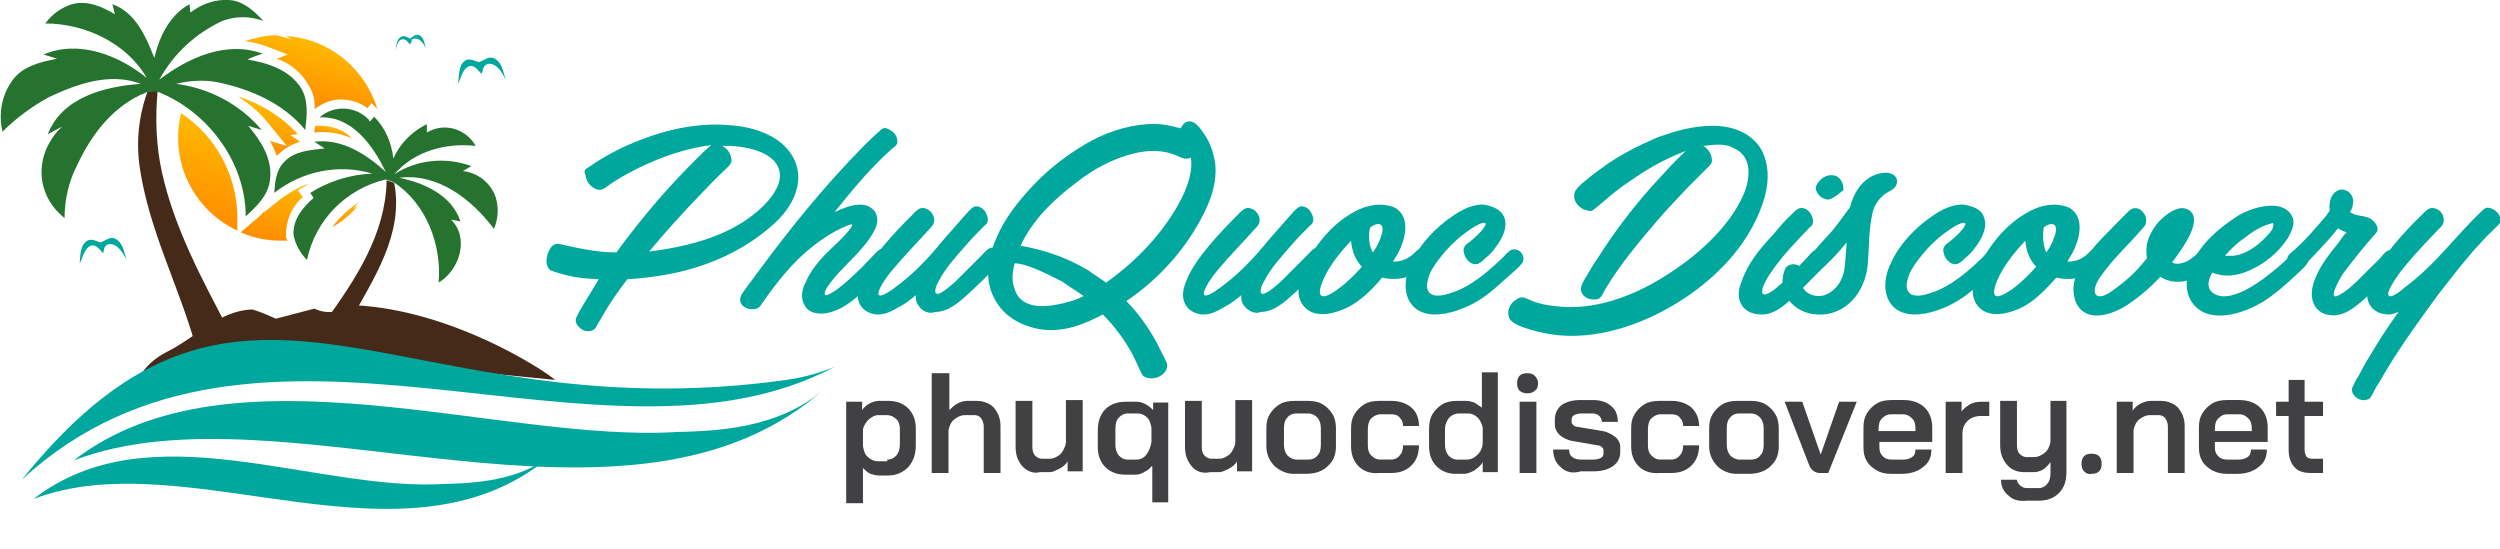 <?xml version="1.0" encoding="utf-8"?>
<!-- Generator: Adobe Illustrator 26.0.3, SVG Export Plug-In . SVG Version: 6.00 Build 0)  -->
<svg version="1.1" id="Layer_1" xmlns="http://www.w3.org/2000/svg" xmlns:xlink="http://www.w3.org/1999/xlink" x="0px" y="0px"
	 viewBox="0 0 298.1 65.5" style="enable-background:new 0 0 298.1 65.5;" xml:space="preserve">
<style type="text/css">
	.st0{enable-background:new    ;}
	.st1{fill:#00A79D;}
	.st2{fill:#414042;}
	.st3{fill:#452A1A;}
	.st4{fill:url(#SVGID_1_);}
	.st5{fill:url(#SVGID_00000079472155462378336620000004239644225037971084_);}
	.st6{fill:url(#SVGID_00000150823606493384100100000018169206835112803000_);}
	.st7{fill:url(#SVGID_00000080910794881279058930000013647090355588874424_);}
	.st8{fill:url(#SVGID_00000034796806013483576260000006755058476692325005_);}
	.st9{fill:url(#SVGID_00000003079898747487234440000013767679367170176680_);}
	.st10{fill:#25732F;}
</style>
<g id="Layer_2_00000123430360089954636350000007183572955693242009_">
	<g id="Layer_1-2">
		<g class="st0">
			<path class="st1" d="M70.1,20c1.4-1,2.7-1.7,3.9-2.3c4-1.9,8.4-3.1,12.6-2.8c2.2,0.1,4.3,0.6,6.1,1.8c1.8,1.3,2.8,3.2,2.4,5.4
				c-0.4,2.1-1.8,3.8-3.4,5.1c-3.4,2.9-7.7,4.7-12,5.5c-1.6,0.3-3.2,0.5-4.9,0.6c-1,1.3-2,2.7-2.8,4.1l-0.7,1.2
				c-0.2,0.3-0.3,0.7-0.7,0.8c-0.7,0.3-1.4-0.1-1.8-0.7c-0.2-0.3-0.2-0.7,0-1c0.2-0.4,0.4-0.8,0.6-1.1c0.5-0.8,1-1.7,2-3.3
				c-1.5-0.1-3-0.1-5.6-1c-0.3-0.1-0.5-0.4-0.6-0.8c-0.2-0.8,0.4-2.7,1.5-2.4c3.1,0.7,4.9,1,6.8,1c1.6-2.2,3.2-4.2,5-6.3
				c1.4-1.6,2.8-3.1,4.3-4.6c0.7-0.7,1.3-1.3,2-1.9c-3.1,0.4-5.9,1.4-8.6,2.7c-1.4,0.7-2.7,1.4-3.9,2.3c-0.4,0.3-0.7,0.4-1.1,0.3
				c-0.8-0.3-1.3-0.9-1.4-1.8C69.6,20.5,69.7,20.2,70.1,20z M86.8,19.9c-1.8,1.7-2.4,2.4-3.1,3.1c-2.4,2.5-4.4,4.7-6.3,7
				c4.6-0.6,8.9-1.7,12.3-4.3c1.7-1.3,3.4-3.2,3.3-4.9c-0.2-2.9-4.7-3.5-6.9-3.4c0.6,0.3,1,0.8,1.1,1.5
				C87.3,19.3,87.1,19.6,86.8,19.9z"/>
			<path class="st1" d="M106.4,17.7c-2.7,2.4-4.8,5-6.9,7.6c1.7-0.8,3.7-1.5,4.8-0.1c0.8,1.2-0.1,2.5-0.8,3.5
				c-1.4,1.9-3.1,3.2-4.4,4.9c-1.4,1.8-0.5,1.7-0.3,1.5c0.7-0.3,1.3-0.8,1.9-1.3c0.7-0.6,1.7-1.5,3.3-3.2c0.3-0.3,0.6-0.7,1-0.9
				c0.8-0.3,1.6,0.4,1.4,1.3c-0.1,0.4-0.5,0.7-0.8,1.1c-1.8,1.8-2.5,2.5-3.2,3.1c-1.2,1.1-2.7,2.1-4.4,2.2c-0.8,0-1.6-0.2-2-0.9
				c-0.6-0.9-0.4-2,0.1-2.9c0.8-1.9,2.4-3.4,3.9-4.8c0.3-0.3,2.4-2.4,1.3-2c-1.1,0.4-2.2,1-3.2,1.7c-2.8,1.9-4.6,4.1-6.4,6.5
				c-1,1.4-1.1,1.7-1.5,1.8c-0.6,0.2-1.3,0-1.7-0.4c-0.6-0.8,0-1.4,0.5-2.1c0.6-0.8,1.1-1.5,1.7-2.3c4-5.4,7.8-10,12.1-14.4
				c0.7-0.7,1.3-1.3,2-1.9c0.3-0.3,0.5-0.5,0.9-0.4c0.8,0.3,1.3,0.8,1.3,1.6C107,17.3,106.7,17.5,106.4,17.7z"/>
			<path class="st1" d="M109.5,36.4c-0.3-0.4-0.3-0.8-0.3-1.2c-0.6,0.5-1.2,1-2,1.4c-0.7,0.4-1.5,0.9-2.5,0.9
				c-0.8,0-1.7-0.4-2.1-1.1c-0.6-1-0.3-2.1,0.1-3c1-2.6,4.2-5.9,6.1-7.8c0.3-0.3,0.7-0.8,1.2-0.8c0.8,0,1.4,0.8,1.4,1.4
				c0,0.3-0.1,0.6-0.3,0.8c-1.6,1.8-3.2,3.4-4.7,5.2c-1.3,1.5-3.1,4.6,0.3,2.1c2.2-1.6,4-3.5,5.7-5.6l2.9-3.3
				c0.3-0.3,0.7-0.8,1.1-0.8c0.8,0,1.3,0.8,1.4,1.5c0,0.4-0.1,0.6-0.4,0.8c-0.7,0.7-1.4,1.4-2.1,2.2c-1.4,1.6-2.6,2.9-3.4,4.5
				c-0.3,0.4-0.8,1.9,0.3,1.3c0.6-0.3,1.1-0.8,1.7-1.3l3.1-3.1c0.3-0.3,0.6-0.7,1-0.9c0.8-0.3,1.6,0.3,1.5,1.2
				c-0.1,0.5-0.5,0.8-0.8,1.1c-1.1,1.1-2.1,2.1-3.2,3.1c-1.1,1-2.4,2.2-4,2.2C110.8,37.5,109.9,37.1,109.5,36.4z"/>
			<path class="st1" d="M143.6,16c0.7,1,1.1,2.2,1.3,3.5c0.3,2.7-0.9,5.3-2.2,7.5c-2.1,3.6-5.1,6.7-8.4,8.9c1.4,1.4,2.6,3.1,3.6,4.9
				c0.4,0.8,0.8,1.6,1.2,2.4c0.3,0.8-0.3,1.5-1.1,1.8c-0.6,0.2-1.6,0.2-1.9-0.5c-0.4-0.8-0.7-1.6-1.2-2.5c-0.9-1.6-2-3.1-3.4-4.5
				c-2.1,1.1-4.8,2.3-7.8,1.7c-2-0.4-3.9-1.5-4.9-3.2c-1.5-2.4-1.1-5.1,0-7.6c1-2.4,2.7-4.5,4.5-6.4s3.9-3.5,6.1-4.8
				c2.2-1.3,4.7-2.2,7.4-2.4c1.3-0.1,2.5,0.1,4,0.5c0.2-0.4,0.4-0.7,0.8-0.8C142.5,14.3,143.1,15.3,143.6,16z M127,36.1
				c0.8-0.2,1.5-0.4,2.2-0.8c-0.8-0.6-1.7-1.1-2.5-1.7c-1.4-0.7-4.2-2.2-5.7-2.2c-0.3,1-0.4,2.1,0,3.1
				C121.8,37.1,125.1,36.6,127,36.1z M141.7,18.9c-0.5,0.1-0.8-0.1-1.3-0.3c-1.7-0.8-3.6-0.7-5.2-0.3c-2.5,0.6-4.9,1.9-6.9,3.5
				c-2.7,2-5.3,4.6-6.6,7.5c2.8,0.5,5.5,1.4,8,2.9c0.7,0.5,1.5,1,2.2,1.5c2.8-2,5.2-4.3,7.2-7.1c1.5-2.1,3.3-5.3,2.9-7.8L141.7,18.9
				z"/>
			<path class="st1" d="M148.3,36.4c-0.3-0.4-0.3-0.8-0.3-1.2c-0.6,0.5-1.2,1-2,1.4c-0.7,0.4-1.5,0.9-2.5,0.9
				c-0.8,0-1.7-0.4-2.1-1.1c-0.6-1-0.3-2.1,0.1-3c1-2.6,4.2-5.9,6.1-7.8c0.3-0.3,0.7-0.8,1.2-0.8c0.8,0,1.4,0.8,1.4,1.4
				c0,0.3-0.1,0.6-0.3,0.8c-1.6,1.8-3.2,3.4-4.7,5.2c-1.3,1.5-3.1,4.6,0.3,2.1c2.2-1.6,4-3.5,5.7-5.6l2.9-3.3
				c0.3-0.3,0.7-0.8,1.1-0.8c0.8,0,1.3,0.8,1.4,1.5c0,0.4-0.1,0.6-0.4,0.8c-0.7,0.7-1.4,1.4-2.1,2.2c-1.4,1.6-2.6,2.9-3.4,4.5
				c-0.3,0.4-0.8,1.9,0.3,1.3c0.6-0.3,1.1-0.8,1.7-1.3l3.1-3.1c0.3-0.3,0.6-0.7,1-0.9c0.8-0.3,1.6,0.3,1.5,1.2
				c-0.1,0.5-0.5,0.8-0.8,1.1c-1.1,1.1-2.1,2.1-3.2,3.1c-1.1,1-2.4,2.2-4,2.2C149.7,37.5,148.8,37.1,148.3,36.4z"/>
			<path class="st1" d="M160.8,36.6c-1.4,0.7-3.4,1.3-4.8,0.4c-1.9-1.3-1.1-3.9-0.3-5.5c1.4-2.7,3.4-5,5.9-6.3
				c1.4-0.8,3.3-1.1,4.8-0.4c1.9,1.2,1.1,3.9,0.3,5.4l-0.6,1c1,0,1.8-0.3,2.5-1c0.4-0.4,0.8-0.7,1.4-0.6c0.6,0.1,0.9,0.7,0.8,1.2
				c-0.1,0.6-0.7,1-1.2,1.3c-1.5,1.1-3.2,1.4-4.8,1C163.3,34.9,162.1,35.9,160.8,36.6z M159.5,34.5c1.1-0.8,2-1.7,2.9-2.7
				c-0.8-0.8-1.2-1.9-1.3-3.1c-1.5,1.6-3,3.5-3.6,5.4C156.9,36.2,158.7,35.1,159.5,34.5z M163.7,30.1c0.6-0.8,0.9-1.6,1.1-2.3
				c0.3-1.3-0.6-1.3-1.4-0.7C163.2,27.6,163.1,29.1,163.7,30.1z"/>
			<path class="st1" d="M179.4,26c0.4,1.1-0.3,2.5-1,3.4c-0.4,0.6-0.8,1-1.3,1.4c-0.3,0.3-0.8,0.8-1.3,0.7c-0.5-0.1-0.8-0.4-1.1-0.9
				c-0.1-0.3-0.3-0.8-0.1-1.1c0.1-0.3,0.4-0.5,0.7-0.7c1.1-0.9,2.1-2,1.8-2.2c-0.6-0.3-3,1.6-3.4,2c-0.8,0.7-1.5,1.5-2.2,2.4
				c-0.5,0.7-1,1.4-1.2,2.2c-0.2,0.7-0.3,1.5,0.4,1.9c0.6,0.3,1.5,0.1,2.1-0.1c1.8-0.5,3.7-1.7,6.3-4.2c0.3-0.3,0.7-0.8,1.1-1
				c0.8-0.3,1.7,0.5,1.4,1.4c-0.2,0.4-0.7,0.8-1,1.1c-2,1.8-2.7,2.4-3.5,3c-2.3,1.7-7.4,3.7-9.1,0.5c-0.7-1.4-0.4-3.1,0.3-4.5
				c1-2.2,2.9-4.2,5-5.6c1-0.7,2.4-1.4,3.7-1.3C177.9,24.6,179,24.9,179.4,26z"/>
			<path class="st1" d="M189.1,21.5c0.8-0.7,1.7-1.3,2.5-1.9c1.9-1.3,3.9-2.3,6-3.2c2.2-0.8,4.3-1.4,6.7-1.4c2.2,0,4.5,0.8,5.7,2.8
				c1.1,2,0.9,4.4,0.2,6.4c-2.2,6.6-8.4,11.6-14.5,14.1c-4.2,1.7-8.8,2.4-13.2,1c-0.7-0.2-2.1-0.6-2.5-1.3c-0.4-0.8,0-1.8,0.7-2.2
				c0.7-0.6,1.1-0.3,1.8,0c0.9,0.4,1.9,0.6,2.9,0.7c4.5,0.6,9.2-1.1,13-3.5c3.9-2.4,7.8-5.9,9.5-9.8c0.8-1.9,1.1-4.5-1.1-5.5
				c-1-0.6-2.2-0.5-3.7-0.3c0.5,0.3,0.9,0.8,1,1.4c0.1,0.4,0,0.7-0.2,0.9l-2.6,2.6c-1.2,1.3-2.4,2.5-3.6,3.9
				c-2.3,2.7-4.5,5.3-6.3,8.3c-0.2,0.3-0.3,0.7-0.6,1c-0.2,0.2-0.4,0.2-0.7,0.2c-1,0.1-1.9-0.8-1.5-1.7c0.2-0.4,0.3-0.7,0.6-1.1
				c0.4-0.7,0.8-1.4,1.3-2.1c1.9-3,4-5.8,6.4-8.5c1.3-1.4,2.5-2.8,3.9-4.1L201,18c-3.1,1.2-4.9,2.4-6.8,3.7c-0.9,0.6-1.8,1.3-2.6,2
				l-1.2,1c-0.4,0.3-0.6,0.6-1.1,0.4c-0.8-0.1-1.6-0.9-1.6-1.7C187.7,23,187.7,22.6,189.1,21.5z"/>
			<path class="st1" d="M207.7,36.4c-0.6-0.9-0.4-2,0-2.9c0.7-2.1,2.2-3.9,3.7-5.5c0.7-0.8,1.4-1.7,2.2-2.4c0.3-0.3,0.7-0.8,1.2-0.8
				c0.8,0,1.3,0.8,1.4,1.5c0,0.4-0.1,0.6-0.4,0.8c-1.6,1.7-3.2,3.3-4.5,5.2c-1.8,2.5-1.6,4,1,1.6c0.7-0.6,1.4-1.3,3.1-3.1
				c0.3-0.3,0.6-0.8,1.1-1c0.8-0.3,1.6,0.3,1.5,1.2c-0.1,0.5-0.5,0.8-0.8,1.1l-1.1,1.1l-2.1,2.1c-1.5,1.4-2.6,2.2-3.9,2.2
				C209.1,37.5,208.2,37.2,207.7,36.4z M217.9,23.8c-0.8-0.1-1.4-0.8-1.4-1.5c0.4-1,1.3-1.5,2-1.4c0.8,0,1.4,0.9,1.3,1.8
				C219.7,22.7,218.6,23.8,217.9,23.8z"/>
			<path class="st1" d="M218.4,27.6c0.7-0.8,1.3-1.7,2.2-2.9c0.2-0.8,0.5-1.5,0.9-2.1c0.7-1.1,1.9-2,3.4-2c0.7,0,1.3,0.4,1.3,1
				c0,0.9-0.8,1.1-1.4,1.5c-0.8,0.6-1.3,1.4-1.5,2.2c-0.5,2.1-0.4,4.2-0.6,6.3c-0.3,3.3-2.7,6.1-6,5.9c-2.8-0.1-4.9-2.6-3.9-5.3
				c0.4-1.2,2.5-0.7,2.1,0.5c-0.5,1.6,0.6,2.6,2,2.6c1.1,0,2.3-1,2.7-2.1c0.4-0.8,0.4-1.7,0.6-4.3c-0.9,1.1-1.7,2-2.6,2.8
				c-1,0.9-2.3-0.7-1.4-1.6C216.9,29.2,217.6,28.5,218.4,27.6z"/>
			<path class="st1" d="M236.6,26c0.4,1.1-0.3,2.5-1,3.4c-0.4,0.6-0.8,1-1.3,1.4c-0.3,0.3-0.8,0.8-1.3,0.7c-0.5-0.1-0.8-0.4-1.1-0.9
				c-0.1-0.3-0.3-0.8-0.1-1.1c0.1-0.3,0.4-0.5,0.7-0.7c1.1-0.9,2.1-2,1.8-2.2c-0.6-0.3-3,1.6-3.4,2c-0.8,0.7-1.5,1.5-2.2,2.4
				c-0.5,0.7-1,1.4-1.2,2.2c-0.2,0.7-0.3,1.5,0.4,1.9c0.6,0.3,1.5,0.1,2.1-0.1c1.8-0.5,3.7-1.7,6.3-4.2c0.3-0.3,0.7-0.8,1.1-1
				c0.8-0.3,1.7,0.5,1.4,1.4c-0.2,0.4-0.7,0.8-1,1.1c-2,1.8-2.7,2.4-3.5,3c-2.3,1.7-7.4,3.7-9.1,0.5c-0.7-1.4-0.4-3.1,0.3-4.5
				c1-2.2,2.9-4.2,5-5.6c1-0.7,2.4-1.4,3.7-1.3C235.2,24.6,236.3,24.9,236.6,26z"/>
			<path class="st1" d="M241.2,36.6c-1.4,0.7-3.4,1.3-4.8,0.4c-1.9-1.3-1.1-3.9-0.3-5.5c1.4-2.7,3.4-5,5.9-6.3
				c1.4-0.8,3.3-1.1,4.8-0.4c1.9,1.2,1.1,3.9,0.3,5.4l-0.6,1c1,0,1.8-0.3,2.5-1c0.4-0.4,0.8-0.7,1.4-0.6c0.6,0.1,0.9,0.7,0.8,1.2
				c-0.1,0.6-0.7,1-1.2,1.3c-1.5,1.1-3.2,1.4-4.8,1C243.6,34.9,242.5,35.9,241.2,36.6z M239.9,34.5c1.1-0.8,2-1.7,2.9-2.7
				c-0.8-0.8-1.2-1.9-1.3-3.1c-1.5,1.6-3,3.5-3.6,5.4C237.3,36.2,239,35.1,239.9,34.5z M244,30.1c0.6-0.8,0.9-1.6,1.1-2.3
				c0.3-1.3-0.6-1.3-1.4-0.7C243.6,27.6,243.5,29.1,244,30.1z"/>
			<path class="st1" d="M247.8,32.3c1.1-2.4,3.2-4.2,4.9-6c0.4-0.4,0.8-0.8,1.2-1.2c0.4-0.3,0.8-0.4,1.3-0.1
				c0.4,0.3,0.7,0.7,0.7,1.2c0,0.4,0,0.6-0.3,0.9c-1.8,2.1-3.6,3.7-5,5.7c-1.4,1.8-1,3.4,1.1,2c1-0.7,2-1.5,2.8-2.3
				c0.5-0.5,1-1.1,1.5-1.7c-0.1-0.7-0.1-1.4,0.1-2.1c0.4-1.1,1-2.1,2-2.9c0.7-0.6,2.1-1.5,3.1-0.6c1.5,1.4-1.5,5.1-2.2,6.1
				c0.6,0.3,1.1,0.1,1.7-0.1c0.6-0.3,1-0.7,1.5-1.1s1.3-0.3,1.6,0.3c0.4,0.7,0,1.2-0.5,1.7c-1,0.9-2.3,1.5-3.6,1.5
				c-0.8,0-1.5-0.2-2.1-0.6c-1.2,1.3-2.5,2.4-4,3.4c-1.9,1.2-4.8,2.1-6-0.2C247,34.9,247.2,33.4,247.8,32.3z"/>
			<path class="st1" d="M261.2,31.7c1.2-2.7,3.5-4.6,5.7-6c1.7-1,5.1-2,6.3-0.1c0.6,0.9,0.1,1.9-0.4,2.8c-1.1,1.7-2.8,3.1-4.7,3.9
				c-1.4,0.6-2.9,0.8-4.3,0.2c-0.6,1-0.8,2.2,0.6,2.7c2.5,0.9,6.9-3,8.3-4.3c0.3-0.3,0.7-0.8,1.1-1c0.8-0.3,1.7,0.6,1.4,1.3
				c-0.1,0.4-0.7,0.9-1,1.2c-1.9,1.8-2.7,2.4-3.5,3c-2.4,1.8-7.2,3.6-9.3,0.7C260.5,34.8,260.6,33.1,261.2,31.7z M270.6,27.8
				c0.4-0.4,0.6-1,0.4-1.2c-1.3,0.3-2.4,1-3.4,1.8c-0.9,0.6-1.7,1.4-2.3,2.1c0.3,0,0.6,0,1,0C268,30.3,269.5,29.1,270.6,27.8z"/>
			<path class="st1" d="M277.4,25.7c0.1-0.2,0.3-0.4,0.4-0.6c-0.2-1.1,0.3-2.4,1.4-2.5c0.7,0,1.3,0.5,1.4,1.3c0,0.5-0.1,1-0.4,1.4
				l0.4,0.2c0.7,0.3,1.4,0.2,2.1,0.6c0.6,0.4,1.1,1.2,0.6,1.7c-1.5,1.7-2.7,3.2-3.9,4.8c-0.4,0.6-2,3.4-0.5,2.6
				c1.5-0.8,2.6-2.2,4.8-4.3c0.3-0.3,0.6-0.8,1-1c0.8-0.3,1.6,0.3,1.5,1.2c-0.1,0.5-0.5,0.8-0.8,1.1l-3.2,3.2c-1.1,1-2.4,2.2-4,2.2
				c-2.1,0-2.9-1.8-2.4-3.6c0.5-1.9,1.8-3.5,3-5c0.3-0.4,0.6-0.9,1-1.3c-0.3-0.1-0.8-0.3-1-0.5c-0.7,0.9-1.4,1.7-3.5,3.9
				c-0.3,0.3-0.6,0.7-1,0.9c-1.1,0.6-2.1-0.8-1.3-1.7C274.9,28.7,276.1,27.2,277.4,25.7z"/>
			<path class="st1" d="M296.5,28.2c-2.4,2.5-4.1,4.8-5.9,7.1c-2.7,3.7-5,6.9-6.9,10.3c-0.3,0.4-0.5,0.8-0.7,1.2
				c-0.2,0.3-0.3,0.7-0.6,0.8c-0.7,0.3-1.4,0-1.8-0.6c-0.2-0.3-0.2-0.7,0-1c0.2-0.4,0.3-0.7,0.6-1.1c0.4-0.8,0.9-1.7,1.4-2.5
				c1-1.7,2.1-3.4,3.4-5.2c-0.4,0.1-0.7,0.3-1.1,0.3c-0.9,0-1.8-0.3-2.3-1.1c-0.6-1-0.3-2.1,0.1-3c1-2.5,4.2-6,6.1-7.8
				c0.3-0.3,0.7-0.8,1.2-0.8c0.8,0,1.4,0.7,1.4,1.4c0,0.3-0.1,0.6-0.3,0.8c-3.1,3.2-3.9,4.2-4.7,5.2c-0.5,0.6-2.1,2.9-1.5,3.1
				c0.3,0.2,1.4-0.6,1.8-1c3.7-2.7,6.2-6.3,9.3-9.2c0.3-0.3,0.5-0.4,0.9-0.3c0.7,0.2,1.3,0.8,1.3,1.6
				C298.1,26.7,297.7,27,296.5,28.2z"/>
		</g>
		<g class="st0">
			<path class="st2" d="M101,47.9h1.8v1c0.2-0.3,0.5-0.6,0.9-0.8c0.4-0.2,0.8-0.3,1.1-0.3h1.1c1,0,1.8,0.3,2.4,0.9
				c0.6,0.6,0.9,1.4,0.9,2.4v2c0,1.1-0.3,1.9-0.9,2.6c-0.6,0.6-1.4,1-2.4,1h-1.1c-0.3,0-0.7-0.1-1-0.2s-0.6-0.4-0.9-0.7v4.2h-2V47.9
				z M105.8,54.8c0.5,0,0.8-0.2,1.1-0.5c0.3-0.4,0.4-0.8,0.4-1.4v-1.7c0-0.5-0.1-0.9-0.4-1.2c-0.3-0.3-0.7-0.5-1.1-0.5h-1.1
				c-0.4,0-0.7,0.2-1.1,0.5c-0.3,0.3-0.6,0.7-0.7,1.2v2c0.1,0.5,0.2,1,0.6,1.3c0.3,0.3,0.7,0.5,1.2,0.5H105.8z"/>
			<path class="st2" d="M111.2,44.5h2v4.4c0.3-0.3,0.6-0.6,1-0.8s0.8-0.3,1.1-0.3h1.1c0.9,0,1.6,0.3,2.1,0.8
				c0.5,0.6,0.8,1.3,0.8,2.2v5.6h-2v-5.5c0-0.4-0.1-0.7-0.3-1c-0.2-0.3-0.5-0.4-0.8-0.4H115c-0.4,0-0.8,0.2-1.2,0.5
				s-0.6,0.8-0.7,1.3v5.1h-2V44.5z"/>
			<path class="st2" d="M121.9,55.6c-0.5-0.6-0.8-1.3-0.8-2.3v-5.5h2v5.5c0,0.4,0.1,0.8,0.3,1s0.5,0.4,0.8,0.4h1
				c0.4,0,0.8-0.2,1.2-0.5c0.3-0.3,0.6-0.8,0.7-1.4v-5.1h2v8.5h-1.8v-1.2c-0.2,0.4-0.6,0.7-1,0.9c-0.4,0.2-0.8,0.4-1.1,0.4H124
				C123.2,56.5,122.5,56.2,121.9,55.6z"/>
			<path class="st2" d="M137.3,55.6c-0.2,0.3-0.5,0.5-0.9,0.7c-0.3,0.2-0.7,0.3-1,0.3h-1.2c-1,0-1.8-0.3-2.4-0.9
				c-0.6-0.6-0.9-1.4-0.9-2.4v-2c0-1,0.3-1.9,0.9-2.5c0.6-0.6,1.4-0.9,2.5-0.9h1.2c0.4,0,0.7,0.1,1.1,0.3c0.4,0.2,0.6,0.4,0.9,0.7
				v-0.9h1.8v11.9h-1.9V55.6z M135.5,54.8c0.5,0,0.9-0.2,1.2-0.6c0.3-0.4,0.5-0.9,0.6-1.5v-1.7c-0.1-0.5-0.2-0.9-0.5-1.2
				c-0.3-0.3-0.7-0.5-1.1-0.5h-1.2c-0.5,0-0.8,0.2-1.1,0.5c-0.3,0.3-0.4,0.8-0.4,1.4v1.8c0,0.5,0.1,0.9,0.4,1.3
				c0.3,0.3,0.6,0.5,1,0.5H135.5z"/>
			<path class="st2" d="M142.1,55.6c-0.5-0.6-0.8-1.3-0.8-2.3v-5.5h2v5.5c0,0.4,0.1,0.8,0.3,1s0.5,0.4,0.8,0.4h1
				c0.4,0,0.8-0.2,1.2-0.5c0.3-0.3,0.6-0.8,0.7-1.4v-5.1h2v8.5h-1.8v-1.2c-0.2,0.4-0.6,0.7-1,0.9c-0.4,0.2-0.8,0.4-1.1,0.4h-1.1
				C143.3,56.5,142.6,56.2,142.1,55.6z"/>
			<path class="st2" d="M152,55.6c-0.6-0.6-1-1.4-1-2.4v-2.1c0-0.7,0.1-1.2,0.4-1.7c0.3-0.5,0.7-0.9,1.2-1.2
				c0.5-0.3,1.1-0.4,1.8-0.4h1.5c0.7,0,1.3,0.1,1.8,0.4c0.5,0.3,0.9,0.7,1.2,1.2c0.3,0.5,0.4,1.1,0.4,1.7v2.1c0,1-0.3,1.8-1,2.4
				c-0.6,0.6-1.5,0.9-2.6,0.9h-1.5C153.5,56.5,152.7,56.2,152,55.6z M156,54.8c0.5,0,0.9-0.2,1.1-0.5c0.3-0.3,0.4-0.7,0.4-1.3v-1.9
				c0-0.5-0.1-0.9-0.4-1.3c-0.3-0.3-0.7-0.5-1.1-0.5h-1.4c-0.5,0-0.9,0.2-1.1,0.5c-0.3,0.3-0.4,0.7-0.4,1.3v1.9
				c0,0.5,0.1,0.9,0.4,1.3c0.3,0.3,0.7,0.5,1.1,0.5H156z"/>
			<path class="st2" d="M162,55.6c-0.6-0.6-0.9-1.4-0.9-2.4v-2.1c0-0.7,0.1-1.2,0.4-1.7c0.3-0.5,0.7-0.9,1.2-1.2
				c0.5-0.3,1.1-0.4,1.8-0.4h1.4c1,0,1.8,0.3,2.4,0.8s0.9,1.3,0.9,2.2h-1.9c0-0.4-0.1-0.7-0.4-1c-0.2-0.3-0.6-0.4-1-0.4h-1.3
				c-0.4,0-0.8,0.2-1.1,0.5c-0.3,0.3-0.4,0.8-0.4,1.3v1.9c0,0.5,0.1,0.9,0.4,1.2c0.3,0.3,0.6,0.5,1.1,0.5h1.3c0.4,0,0.8-0.2,1-0.5
				c0.3-0.3,0.4-0.7,0.4-1.2h1.9c0,1-0.3,1.8-0.9,2.4c-0.6,0.6-1.4,0.9-2.4,0.9h-1.4C163.4,56.5,162.6,56.2,162,55.6z"/>
			<path class="st2" d="M171.3,55.6c-0.6-0.6-0.9-1.4-0.9-2.4v-2c0-0.7,0.1-1.3,0.4-1.8c0.3-0.5,0.7-0.9,1.2-1.2
				c0.5-0.3,1.1-0.4,1.8-0.4h1c0.4,0,0.7,0.1,1,0.2c0.3,0.2,0.6,0.4,0.9,0.6v-4.2h1.9v11.9h-1.8v-1.2c-0.2,0.4-0.6,0.7-1,1
				c-0.4,0.2-0.8,0.4-1.2,0.4h-1.1C172.7,56.5,171.9,56.2,171.3,55.6z M174.9,54.8c0.5,0,0.9-0.2,1.3-0.6c0.4-0.4,0.6-0.9,0.6-1.5
				v-1.7c-0.1-0.5-0.3-0.9-0.6-1.2c-0.3-0.3-0.7-0.5-1.1-0.5H174c-0.5,0-0.9,0.2-1.2,0.5c-0.3,0.4-0.5,0.8-0.5,1.4v1.8
				c0,0.5,0.1,0.9,0.4,1.3c0.3,0.3,0.6,0.5,1.1,0.5H174.9z"/>
			<path class="st2" d="M181.2,46.6c-0.2-0.2-0.3-0.5-0.3-0.9c0-0.4,0.1-0.7,0.3-0.9s0.5-0.3,0.9-0.3s0.7,0.1,0.9,0.3
				c0.2,0.2,0.4,0.5,0.4,0.9c0,0.4-0.1,0.7-0.4,0.9c-0.2,0.2-0.5,0.3-0.9,0.3S181.5,46.8,181.2,46.6z M181.2,47.9h2v8.5h-2V47.9z"/>
			<path class="st2" d="M186.1,55.7c-0.6-0.5-0.9-1.2-0.9-2.1h1.9c0,0.4,0.1,0.7,0.4,0.9c0.2,0.2,0.6,0.3,1,0.3h1.5
				c0.4,0,0.7-0.1,0.9-0.2c0.2-0.1,0.3-0.3,0.3-0.5v-0.4c0-0.2-0.1-0.3-0.2-0.4c-0.1-0.1-0.3-0.2-0.5-0.2l-2.9-0.5
				c-0.7-0.1-1.2-0.4-1.6-0.7c-0.4-0.4-0.6-0.8-0.6-1.3V50c0-0.7,0.3-1.3,0.8-1.7c0.6-0.4,1.3-0.6,2.3-0.6h1.4
				c0.9,0,1.6,0.2,2.2,0.7s0.8,1.1,0.8,1.9H191c0-0.3-0.1-0.5-0.3-0.7c-0.2-0.2-0.5-0.3-0.8-0.3h-1.3c-0.4,0-0.7,0.1-0.9,0.2
				c-0.2,0.1-0.3,0.3-0.3,0.5v0.3c0,0.2,0.1,0.3,0.2,0.4c0.1,0.1,0.3,0.2,0.5,0.2l3,0.5c0.6,0.1,1.1,0.4,1.5,0.7s0.6,0.8,0.6,1.2
				v0.6c0,0.7-0.3,1.3-0.9,1.7c-0.6,0.4-1.3,0.6-2.3,0.6h-1.5C187.5,56.5,186.7,56.3,186.1,55.7z"/>
			<path class="st2" d="M195.4,55.6c-0.6-0.6-0.9-1.4-0.9-2.4v-2.1c0-0.7,0.1-1.2,0.4-1.7c0.3-0.5,0.7-0.9,1.2-1.2
				c0.5-0.3,1.1-0.4,1.8-0.4h1.4c1,0,1.8,0.3,2.4,0.8c0.6,0.6,0.9,1.3,0.9,2.2h-1.9c0-0.4-0.1-0.7-0.4-1c-0.2-0.3-0.6-0.4-1-0.4
				h-1.3c-0.4,0-0.8,0.2-1.1,0.5c-0.3,0.3-0.4,0.8-0.4,1.3v1.9c0,0.5,0.1,0.9,0.4,1.2c0.3,0.3,0.6,0.5,1.1,0.5h1.3
				c0.4,0,0.8-0.2,1-0.5c0.3-0.3,0.4-0.7,0.4-1.2h1.9c0,1-0.3,1.8-0.9,2.4s-1.4,0.9-2.4,0.9h-1.4C196.9,56.5,196,56.2,195.4,55.6z"
				/>
		</g>
		<g class="st0">
			<path class="st2" d="M204.8,55.6c-0.6-0.6-1-1.4-1-2.4v-2.1c0-0.7,0.1-1.2,0.4-1.7c0.3-0.5,0.7-0.9,1.2-1.2
				c0.5-0.3,1.1-0.4,1.8-0.4h1.5c0.7,0,1.3,0.1,1.8,0.4c0.5,0.3,0.9,0.7,1.2,1.2c0.3,0.5,0.4,1.1,0.4,1.7v2.1c0,1-0.3,1.8-1,2.4
				c-0.6,0.6-1.5,0.9-2.6,0.9h-1.5C206.3,56.5,205.4,56.2,204.8,55.6z M208.8,54.8c0.5,0,0.9-0.2,1.1-0.5c0.3-0.3,0.4-0.7,0.4-1.3
				v-1.9c0-0.5-0.1-0.9-0.4-1.3c-0.3-0.3-0.7-0.5-1.1-0.5h-1.4c-0.5,0-0.9,0.2-1.1,0.5c-0.3,0.3-0.4,0.7-0.4,1.3v1.9
				c0,0.5,0.1,0.9,0.4,1.3c0.3,0.3,0.7,0.5,1.1,0.5H208.8z"/>
			<path class="st2" d="M215.7,55.4l-2.9-7.5h2.1l2.2,6.3h0l2.2-6.3h2.1l-3.4,8.5h-1C216.4,56.4,215.9,56,215.7,55.4z"/>
		</g>
		<g class="st0">
			<path class="st2" d="M223.8,56.1c-0.5-0.3-0.9-0.6-1.2-1.1c-0.3-0.5-0.4-1-0.4-1.7v-2.3c0-0.7,0.1-1.2,0.4-1.7
				c0.3-0.5,0.7-0.9,1.2-1.2c0.5-0.3,1.1-0.4,1.8-0.4h1.4c1,0,1.9,0.3,2.5,0.9c0.6,0.6,0.9,1.4,0.9,2.4v1.7h-6.3v0.6
				c0,0.5,0.1,0.8,0.4,1.1c0.3,0.3,0.6,0.4,1.1,0.4h1.3c0.5,0,0.8-0.1,1.1-0.3c0.3-0.2,0.4-0.5,0.4-0.9h1.9c0,0.9-0.3,1.6-1,2.1
				c-0.6,0.5-1.5,0.8-2.5,0.8h-1.3C224.9,56.5,224.3,56.4,223.8,56.1z M228.4,51.3v-0.2c0-0.5-0.1-0.9-0.4-1.2
				c-0.3-0.3-0.6-0.5-1.1-0.5h-1.4c-0.5,0-0.8,0.2-1.1,0.5c-0.3,0.3-0.4,0.7-0.4,1.3v0.2H228.4z"/>
			<path class="st2" d="M232.1,47.9h1.8v1.2c0.2-0.4,0.6-0.6,1-0.9c0.4-0.2,0.9-0.3,1.3-0.3h1v1.7h-1c-0.6,0-1.2,0.2-1.6,0.6
				c-0.4,0.4-0.6,0.9-0.6,1.5v4.7h-2V47.9z"/>
			<path class="st2" d="M239.5,59.1c-0.6-0.5-0.9-1.1-0.9-1.9h1.9c0,0.3,0.2,0.5,0.4,0.7c0.2,0.2,0.5,0.3,0.8,0.3h1.4
				c0.4,0,0.8-0.2,1-0.5c0.3-0.3,0.4-0.8,0.4-1.3v-1.3c-0.3,0.4-0.6,0.7-0.9,0.9c-0.4,0.2-0.7,0.3-1.1,0.3h-1.1
				c-0.9,0-1.6-0.3-2.1-0.9c-0.5-0.6-0.8-1.3-0.8-2.3v-5.3h2v5.3c0,0.4,0.1,0.8,0.3,1s0.5,0.4,0.8,0.4h1c0.4,0,0.8-0.2,1.2-0.5
				s0.6-0.8,0.7-1.3v-4.9h1.9v8.5c0,1.1-0.3,1.9-0.9,2.5c-0.6,0.6-1.4,0.9-2.4,0.9h-1.4C240.7,59.8,240,59.6,239.5,59.1z"/>
			<path class="st2" d="M248.5,56.2c-0.2-0.2-0.3-0.5-0.3-0.9c0-0.4,0.1-0.7,0.3-0.9s0.5-0.3,0.9-0.3c0.4,0,0.7,0.1,0.9,0.3
				s0.3,0.5,0.3,0.9c0,0.4-0.1,0.7-0.3,0.9s-0.5,0.3-0.9,0.3C249,56.6,248.7,56.4,248.5,56.2z"/>
			<path class="st2" d="M252.5,47.9h1.8V49c0.2-0.4,0.6-0.7,1-0.9c0.4-0.2,0.8-0.3,1.2-0.3h1.1c0.9,0,1.6,0.3,2.1,0.8
				c0.5,0.6,0.8,1.3,0.8,2.2v5.6h-2v-5.5c0-0.4-0.1-0.7-0.3-1c-0.2-0.3-0.5-0.4-0.8-0.4h-1.1c-0.4,0-0.8,0.2-1.2,0.5
				c-0.4,0.3-0.6,0.8-0.7,1.3v5.1h-2V47.9z"/>
		</g>
		<g class="st0">
			<path class="st2" d="M263.8,56.1c-0.5-0.3-0.9-0.6-1.2-1.1c-0.3-0.5-0.4-1-0.4-1.7v-2.3c0-0.7,0.1-1.2,0.4-1.7
				c0.3-0.5,0.7-0.9,1.2-1.2c0.5-0.3,1.1-0.4,1.8-0.4h1.4c1,0,1.9,0.3,2.5,0.9c0.6,0.6,0.9,1.4,0.9,2.4v1.7h-6.3v0.6
				c0,0.5,0.1,0.8,0.4,1.1c0.3,0.3,0.6,0.4,1.1,0.4h1.3c0.5,0,0.8-0.1,1.1-0.3c0.3-0.2,0.4-0.5,0.4-0.9h1.9c0,0.9-0.3,1.6-1,2.1
				c-0.6,0.5-1.5,0.8-2.5,0.8h-1.3C265,56.5,264.4,56.4,263.8,56.1z M268.5,51.3v-0.2c0-0.5-0.1-0.9-0.4-1.2
				c-0.3-0.3-0.6-0.5-1.1-0.5h-1.4c-0.5,0-0.8,0.2-1.1,0.5c-0.3,0.3-0.4,0.7-0.4,1.3v0.2H268.5z"/>
		</g>
		<g class="st0">
			<path class="st2" d="M273.6,55.7c-0.4-0.4-0.7-1.1-0.7-2v-4.1h-1.5v-1.7h1.5v-2.6h1.9v2.6h2.2v1.7h-2.2v4c0,0.4,0.1,0.6,0.2,0.8
				c0.1,0.2,0.4,0.3,0.7,0.3h1.3v1.7h-1.4C274.7,56.4,274,56.2,273.6,55.7z"/>
		</g>
		<path class="st3" d="M21.2,45.7c1.2-1.9,1.5-4.6,2.3-1.1c0.4,1.5,1.9-2,3.4-2.2c4.7-0.7,9.6,2.2,14,0.4l25.3,2.5
			c-1.8-1.5-12.5-8.3-23.8-8.9c-1.6,0.7-3.3,1.2-4.9,0.4L32.9,38c-0.9-0.4-1.8-0.8-2.8-1.1c-3.9,0.1-6.7,3.3-10.1,5s-4,4.4-3.7,4.3
			L21.2,45.7z"/>
		<path class="st1" d="M55.5,7.2c0.5-0.3,1.1,0.1,1.6,0.2C57.8,7.2,58.3,6.6,59,7c0.9,0.5,1,1.6,1.3,2.5c-0.4-0.8-1-1.9-2-1.9
			c-0.3,0-0.6,0.3-0.7,0.6c0,0.2-0.1,0.4-0.2,0.6c-0.4-0.4-0.8-1.1-1.5-0.9c-0.8,0.4-0.9,1.4-1.3,2.1C54.8,9,54.6,7.8,55.5,7.2z"/>
		<path class="st1" d="M10.4,28.7c0.6-0.3,1.1,0.1,1.6,0.2c0.6-0.2,1.2-0.8,1.8-0.4c0.9,0.5,1,1.6,1.3,2.5c-0.4-0.8-1-1.8-1.9-1.9
			c-0.4,0-0.7,0.2-0.8,0.6c0,0.2-0.1,0.4-0.1,0.5c-0.4-0.4-0.8-1.1-1.5-0.9c-0.8,0.4-0.9,1.4-1.3,2.1C9.6,30.5,9.5,29.3,10.4,28.7z"
			/>
		<path class="st3" d="M27.4,39.6c-1.4,0.3-2.9,0.7-4.2,1.2c-2-6.9-5.4-13.4-6.5-20.6c-0.5-3.1-0.2-6.3,0.9-9.3l1.2-0.1
			c-0.3,3.2-0.2,6.5,0.5,9.7C20.8,27.3,24.2,33.5,27.4,39.6z"/>
		
			<linearGradient id="SVGID_1_" gradientUnits="userSpaceOnUse" x1="32.533" y1="54.151" x2="31.123" y2="48.631" gradientTransform="matrix(1 0 0 -1 0 66.772)">
			<stop  offset="0" style="stop-color:#FFB901"/>
			<stop  offset="1" style="stop-color:#FF8D00"/>
		</linearGradient>
		<path class="st4" d="M33,18.6c0,0,0.1-0.1,0.2-0.2c0.7-0.7,1.6-1.2,2.6-1.5l-1.2-0.8l0.9-0.1c-1.9-2.1-4.3-3.6-7.1-4.5
			c1.3,0.9,2.6,1.9,3.6,3.2l2.2,2.7l-2-0.6C32.5,17.4,32.8,18,33,18.6z"/>
		
			<linearGradient id="SVGID_00000038397183507232098680000006687108678002655917_" gradientUnits="userSpaceOnUse" x1="39.92" y1="51.547" x2="39.64" y2="50.437" gradientTransform="matrix(1 0 0 -1 0 66.772)">
			<stop  offset="0" style="stop-color:#FFB901"/>
			<stop  offset="1" style="stop-color:#FF8D00"/>
		</linearGradient>
		<path style="fill:url(#SVGID_00000038397183507232098680000006687108678002655917_);" d="M38.2,15h-0.6l-0.1,0.5v0.3
			c1.5-0.2,3.1,0.1,4.5,0.7C41,15.5,39.6,15,38.2,15z"/>
		
			<linearGradient id="SVGID_00000044138882830131479100000001353990550283678874_" gradientUnits="userSpaceOnUse" x1="38.248" y1="61.802" x2="36.298" y2="54.162" gradientTransform="matrix(1 0 0 -1 0 66.772)">
			<stop  offset="0" style="stop-color:#FFB901"/>
			<stop  offset="1" style="stop-color:#FF8D00"/>
		</linearGradient>
		<path style="fill:url(#SVGID_00000044138882830131479100000001353990550283678874_);" d="M34.8,4.7L33,4.2c-1.3,0-2.5,0.3-3.8,0.7
			c0.8,0.1,1.7,0.3,2.5,0.6l2.6,1L33,7c1.5,0.5,2.9,1.6,3.7,3c0.6,0.9,0.9,1.9,0.8,3c1.1-0.8,2.4-1.3,3.7-1.1c0.9,0.1,1.9,0.4,2.6,1
			l0.5-0.6l0.7,0.7c-1.5-4.9-5.8-8.4-10.9-8.7L34.8,4.7z"/>
		
			<linearGradient id="SVGID_00000131357806615813157900000004805477024716899757_" gradientUnits="userSpaceOnUse" x1="26.388" y1="52.062" x2="23.438" y2="40.502" gradientTransform="matrix(1 0 0 -1 0 66.772)">
			<stop  offset="0" style="stop-color:#FFB901"/>
			<stop  offset="1" style="stop-color:#FF8D00"/>
		</linearGradient>
		<path style="fill:url(#SVGID_00000131357806615813157900000004805477024716899757_);" d="M28.3,25.7c-0.1-4.9-2.6-9.5-6.7-12.2
			c-1.4,5.7,1.4,11.5,6.7,14V25.7z"/>
		
			<linearGradient id="SVGID_00000023254685080152124180000017260675841381994369_" gradientUnits="userSpaceOnUse" x1="41.651" y1="42.992" x2="40.741" y2="39.432" gradientTransform="matrix(1 0 0 -1 0 66.772)">
			<stop  offset="0" style="stop-color:#FFB901"/>
			<stop  offset="1" style="stop-color:#FF8D00"/>
		</linearGradient>
		<path style="fill:url(#SVGID_00000023254685080152124180000017260675841381994369_);" d="M42.1,24.9l0.7-0.8
			c-1.2,0.8-2.3,1.8-3.2,3c1.2-0.7,2.2-1.5,3.1-2.6L42.1,24.9z"/>
		
			<linearGradient id="SVGID_00000071519952264452705740000009023080323908152203_" gradientUnits="userSpaceOnUse" x1="33.627" y1="45.69" x2="31.697" y2="38.15" gradientTransform="matrix(1 0 0 -1 0 66.772)">
			<stop  offset="0" style="stop-color:#FFB901"/>
			<stop  offset="1" style="stop-color:#FF8D00"/>
		</linearGradient>
		<path style="fill:url(#SVGID_00000071519952264452705740000009023080323908152203_);" d="M34.1,28c0-1.7,0.7-3.4,2-4.5l-0.6-0.8
			l1-0.6l0.3-0.2c-1.2,0.4-2.3,1.1-3.3,1.8l-2,1.6v-0.1c-0.4,0.5-0.9,0.9-1.4,1.3l-1.4,1.2c1.5,0.7,3.2,1,4.9,1c0.2,0,0.5,0,0.7,0
			C34.1,28.5,34.1,28.2,34.1,28z"/>
		<path class="st3" d="M41.7,38.4c-1,0-1.9-0.1-2.9-0.1c3.6-5,7.2-10.4,7.3-16.8l0.9,0.3C48.2,27.9,44.5,33.3,41.7,38.4z"/>
		<path class="st1" d="M93.8,45.3C47.3,51.8,29.3,24,2.6,57.2c28.1-25.9,69.1,1.4,97-13.5C97.7,44.5,95.8,45,93.8,45.3z"/>
		<path class="st1" d="M80.9,51.5c-21.2,1.4-53.4-11.1-72.1,3.4c24.9-9.6,66.4,12.5,89.8-8.8C93.7,50.6,87.1,51.4,80.9,51.5z"/>
		<path class="st1" d="M53.2,57.7c-15.7,1-35.3-9-49.2,1.8c18.5-7.1,44.9,10,62.3-5.7C62.7,57,57.8,57.6,53.2,57.7z"/>
		<path class="st1" d="M47.8,4.4c0.4-0.2,0.7,0,1.1,0.2C49.2,4.4,49.6,4,50,4.2c0.6,0.3,0.6,1.1,0.8,1.6c-0.3-0.6-0.8-1.5-1.7-1.1
			c0,0.2-0.1,0.5-0.2,0.6c-0.3-0.3-0.5-0.7-1-0.6s-0.6,0.9-0.8,1.4C47.3,5.5,47.2,4.8,47.8,4.4z"/>
		<path class="st10" d="M36.4,15.5c-2.6-3.2-6.6-4.9-10.5-5.7C24.3,9.5,22.6,9.6,21,10c3.9,0.5,7.6,2.4,10.2,5.5L29.6,15
			c1.5,1.8,2.9,3.9,2.6,6.4c-0.2,1.9-1.6,3.2-2.9,4.4c0-6.5-4.6-12.6-10.6-14.9L17.5,11c-3.9,1.5-6.6,5-8.3,8.7
			c-1,1.9-1.5,4.1-1.5,6.3c-1.9-1.5-3-3.8-2.7-6.3c0.2-1.7,1.1-3.4,2.4-4.6l-1.7,0.9c1.7-4.4,6.8-5.7,11.1-6c-3.7-1.4-7.6,0-11,1.6
			c-2,1.1-3.9,2.5-5.5,4.1c-0.5-2.1-0.1-4.3,1.1-6C2.6,7.9,4.8,7.4,6.8,7L5.2,6.5c4.2-1.8,9,0.1,12.3,2.8c-2.4-4.2-7.4-6.5-12.1-6.5
			c0.8-1.1,1.9-1.9,3.2-2.3c1.8-0.5,3.6,0.3,5.1,1.2c-0.1-0.3-0.2-0.9-0.3-1.2c2.8,1,4,3.9,5,6.4c0.6-2.5,1.8-5.1,4.2-6.4l0.1,1
			C24,0.5,25.6-0.1,27.3,0c1.7,0.1,3,1.3,4.1,2.5c-1.6-0.6-3.3-0.6-4.9,0c-3.2,1.5-5.8,3.9-7.5,7c3.4-2.6,8-4.7,12.3-3.1
			c-0.6,0.2-1.2,0.4-1.8,0.7c2.4,0.4,5,1.2,6.4,3.4C36.8,12,36.6,13.8,36.4,15.5z"/>
		<path class="st10" d="M58.9,27.3c-2.6-3.5-6.7-6.7-11.3-6.1c3,0.6,6.3,2.1,7.3,5.2l-1.1-0.2c2.2,2.2,1,6-1.5,7.5
			c0.4-4.5-1.5-9.5-5.4-12l-0.9-0.3c-4.7,1.1-8.4,4.8-9.4,9.6c-0.8-0.8-1.4-1.9-1.6-3c-0.1-1.8,1.1-3.3,2.4-4.4L37,23
			c2.2-1.4,4.8-2.2,7.4-2.3c-4-1.2-8.4-0.3-11.7,2.3c0.1-1.3,0.2-2.7,1.2-3.7c1.2-1.3,3.1-1.4,4.8-1.6l-1.2-0.8
			c3.3-0.4,6.2,1.5,8.5,3.6c-1.5-3.1-4-6.7-7.9-6.5c1.7-1.5,4.3-1.4,5.9,0.3c0,0.1,0.1,0.1,0.1,0.2c0.1-0.1,0.4-0.4,0.5-0.6
			c1.3,1.3,2.1,3.1,2.3,5c0.8-1.8,2.2-3.2,4-4.1c0,0.2,0,0.7,0,1c2-1.2,4.5-0.5,5.7,1.4c0,0.1,0.1,0.1,0.1,0.2
			c-3.5-0.4-7.3,0.6-9.7,3.4c2.7-1.8,6.2-2.1,9.2-1l-1,0.6c1.8,0.2,3.3,1.4,3.9,3.1C59.5,24.8,59.4,26.1,58.9,27.3z"/>
	</g>
</g>
</svg>
